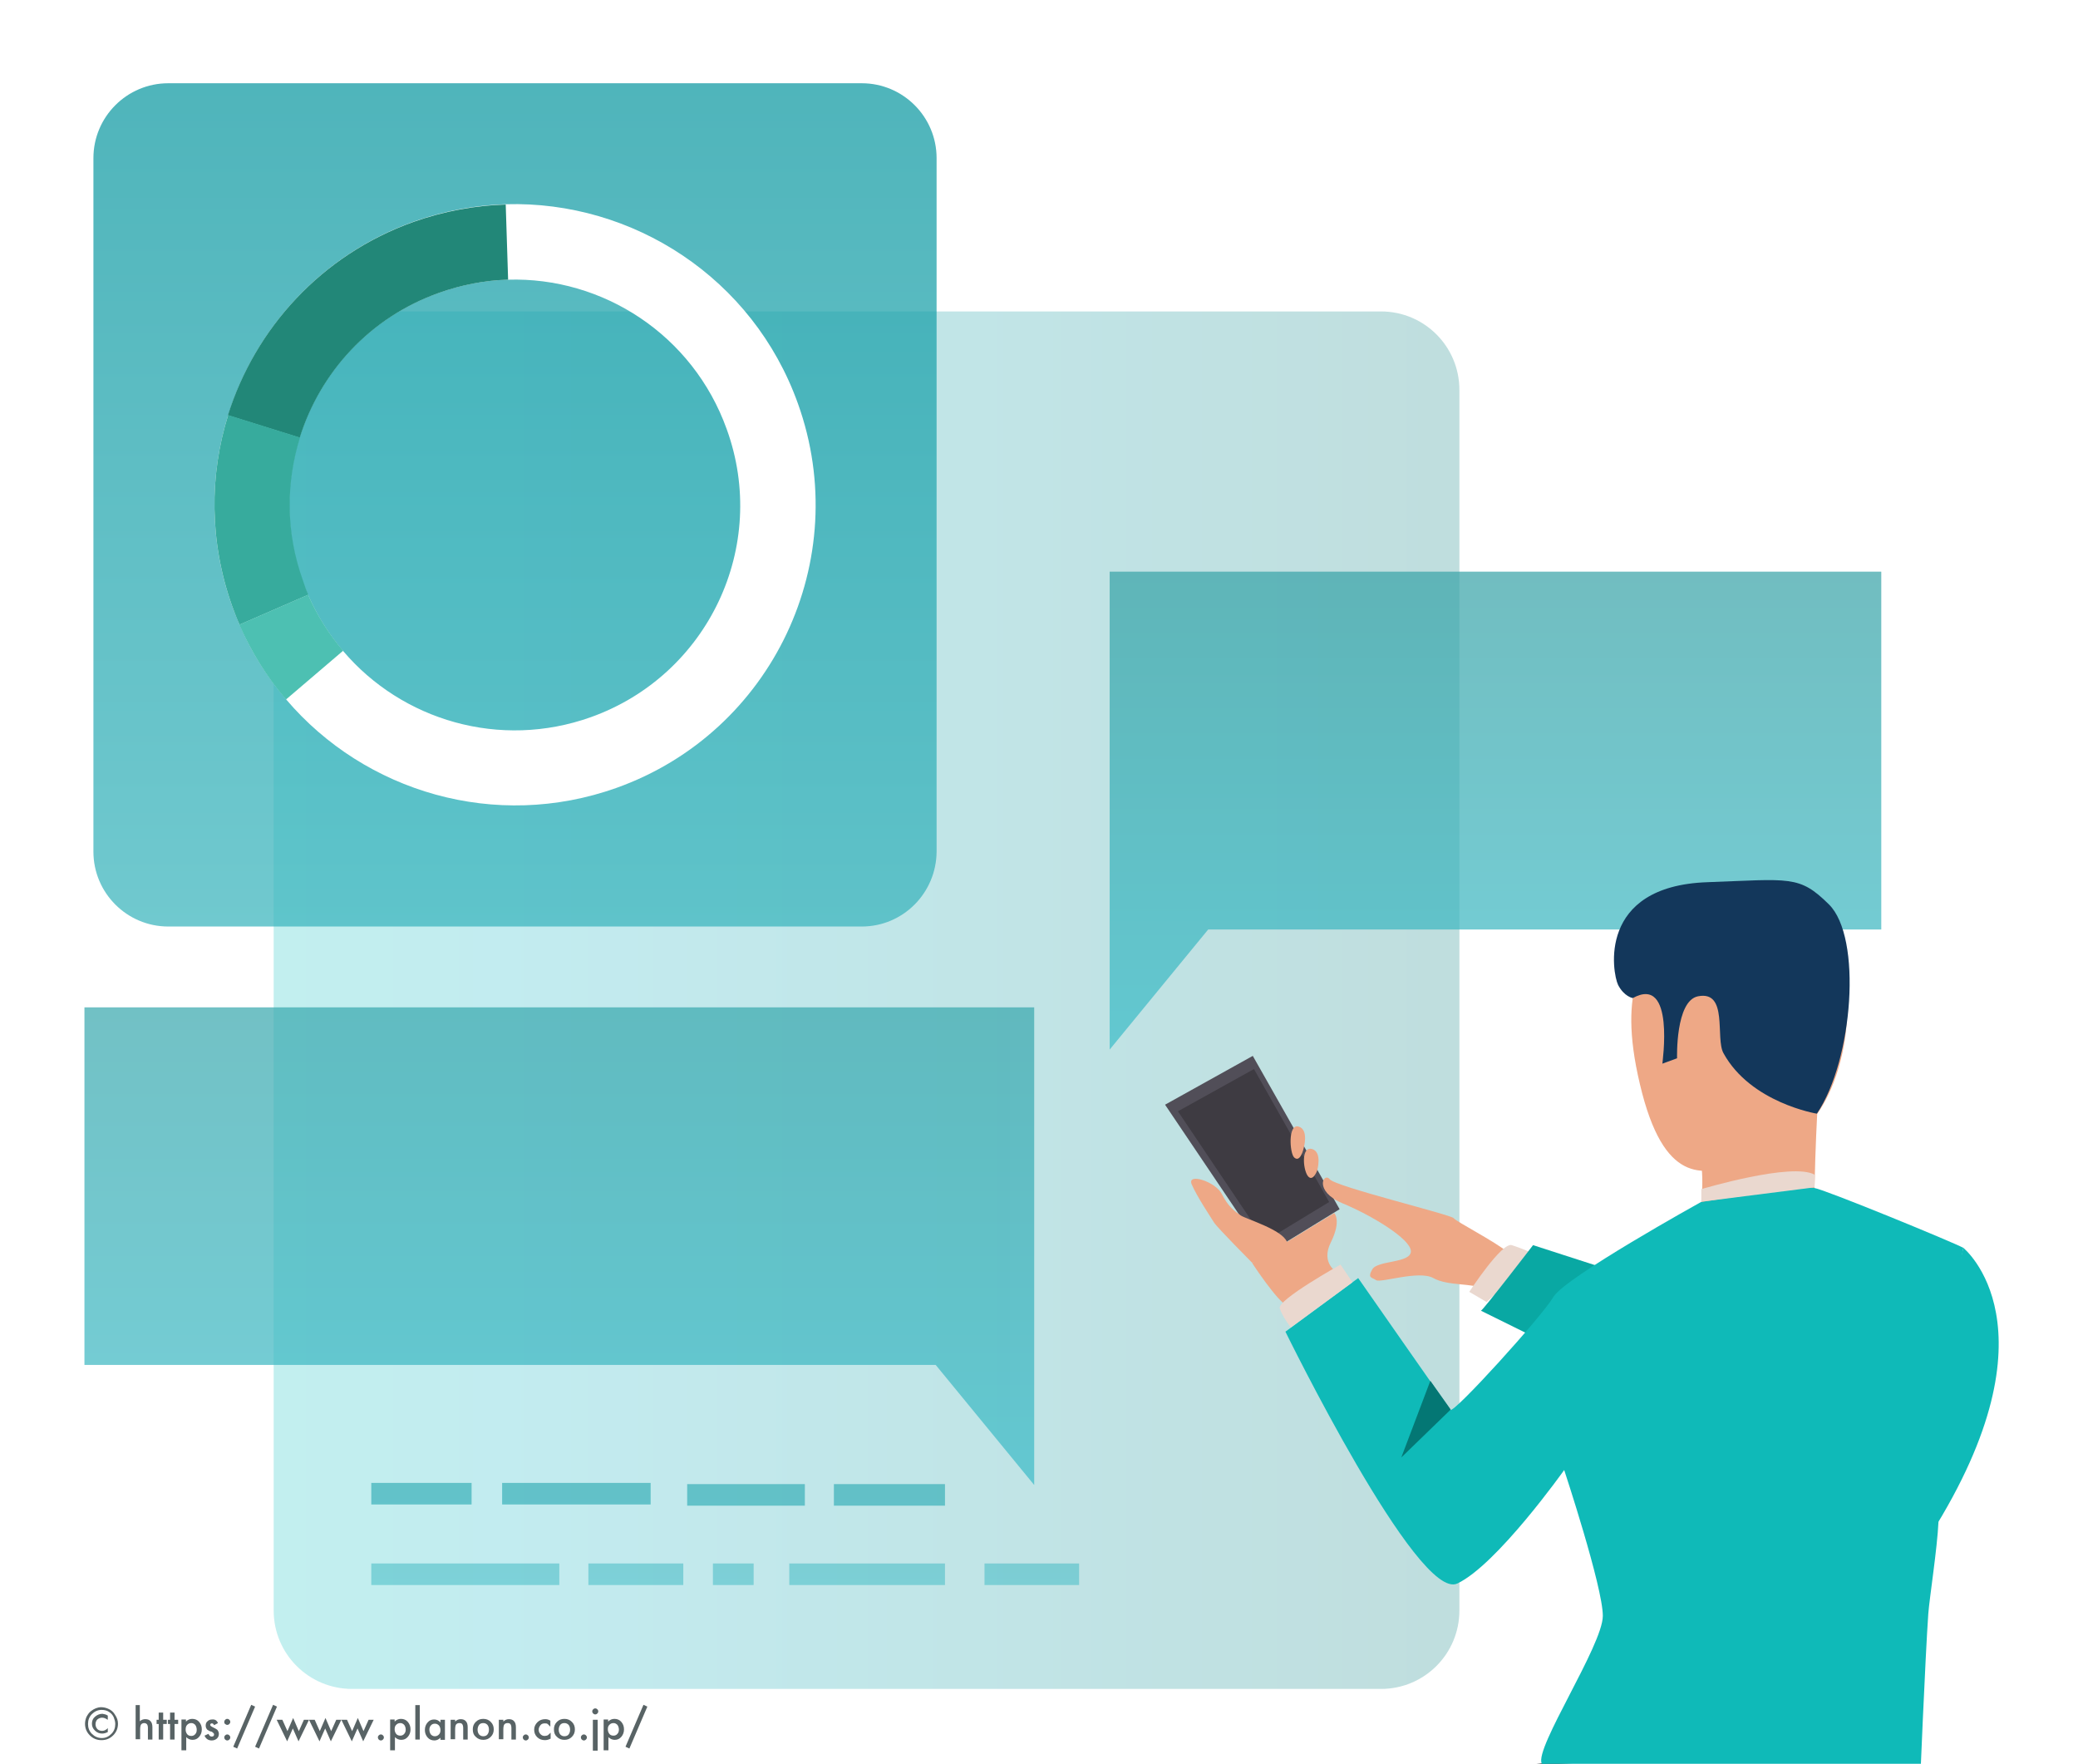 <?xml version="1.0" encoding="utf-8"?>
<!-- Generator: Adobe Illustrator 25.1.0, SVG Export Plug-In . SVG Version: 6.00 Build 0)  -->
<!DOCTYPE svg PUBLIC "-//W3C//DTD SVG 1.1//EN" "http://www.w3.org/Graphics/SVG/1.1/DTD/svg11.dtd">
<svg version="1.1" xmlns:x="http://ns.adobe.com/Extensibility/1.0/" xmlns:i="http://ns.adobe.com/AdobeIllustrator/10.0/" xmlns:graph="http://ns.adobe.com/Graphs/1.0/"
	 xmlns="http://www.w3.org/2000/svg" xmlns:xlink="http://www.w3.org/1999/xlink" x="0px" y="0px" viewBox="0 0 694 589"
	 style="enable-background:new 0 0 694 589;" xml:space="preserve">
<style type="text/css">
	.st0{fill:#586365;}
	.st1{display:none;}
	.st2{display:inline;}
	.st3{fill:#353A3D;}
	.st4{fill:#81807E;}
	.st5{fill:#2D3133;}
	.st6{fill:#DECBC4;}
	.st7{fill:#495055;}
	.st8{fill:#EEA886;}
	.st9{fill:#A77860;}
	.st10{fill:#13375B;}
	.st11{fill:#0FBAB8;}
	.st12{fill:#14A39F;}
	.st13{fill:#F5E2D9;}
	.st14{fill:#323657;}
	.st15{fill:#AD9F99;}
	.st16{fill:#69737A;}
	.st17{fill:#2C9384;}
	.st18{clip-path:url(#SVGID_2_);}
	.st19{opacity:0.32;}
	.st20{fill:url(#SVGID_3_);}
	.st21{opacity:0.72;}
	.st22{filter:url(#Adobe_OpacityMaskFilter);}
	.st23{filter:url(#Adobe_OpacityMaskFilter_1_);}
	.st24{mask:url(#SVGID_4_);fill:url(#SVGID_5_);}
	.st25{fill:url(#SVGID_6_);}
	.st26{filter:url(#Adobe_OpacityMaskFilter_2_);}
	.st27{filter:url(#Adobe_OpacityMaskFilter_3_);}
	.st28{mask:url(#SVGID_7_);fill:url(#SVGID_8_);}
	.st29{opacity:0.72;fill:url(#SVGID_9_);}
	.st30{filter:url(#Adobe_OpacityMaskFilter_4_);}
	.st31{filter:url(#Adobe_OpacityMaskFilter_5_);}
	.st32{mask:url(#SVGID_10_);fill:url(#SVGID_11_);}
	.st33{opacity:0.72;fill:url(#SVGID_12_);}
	.st34{filter:url(#Adobe_OpacityMaskFilter_6_);}
	.st35{filter:url(#Adobe_OpacityMaskFilter_7_);}
	.st36{mask:url(#SVGID_13_);fill:url(#SVGID_14_);}
	.st37{opacity:0.72;fill:url(#SVGID_15_);}
	.st38{filter:url(#Adobe_OpacityMaskFilter_8_);}
	.st39{filter:url(#Adobe_OpacityMaskFilter_9_);}
	.st40{mask:url(#SVGID_16_);fill:url(#SVGID_17_);}
	.st41{fill:url(#SVGID_18_);}
	.st42{filter:url(#Adobe_OpacityMaskFilter_10_);}
	.st43{filter:url(#Adobe_OpacityMaskFilter_11_);}
	.st44{mask:url(#SVGID_19_);fill:url(#SVGID_20_);}
	.st45{opacity:0.72;fill:url(#SVGID_21_);}
	.st46{filter:url(#Adobe_OpacityMaskFilter_12_);}
	.st47{filter:url(#Adobe_OpacityMaskFilter_13_);}
	.st48{mask:url(#SVGID_22_);fill:url(#SVGID_23_);}
	.st49{fill:url(#SVGID_24_);}
	.st50{filter:url(#Adobe_OpacityMaskFilter_14_);}
	.st51{filter:url(#Adobe_OpacityMaskFilter_15_);}
	.st52{mask:url(#SVGID_25_);fill:url(#SVGID_26_);}
	.st53{opacity:0.72;fill:url(#SVGID_27_);}
	.st54{filter:url(#Adobe_OpacityMaskFilter_16_);}
	.st55{filter:url(#Adobe_OpacityMaskFilter_17_);}
	.st56{mask:url(#SVGID_28_);fill:url(#SVGID_29_);}
	.st57{fill:url(#SVGID_30_);}
	.st58{filter:url(#Adobe_OpacityMaskFilter_18_);}
	.st59{filter:url(#Adobe_OpacityMaskFilter_19_);}
	.st60{mask:url(#SVGID_31_);fill:url(#SVGID_32_);}
	.st61{opacity:0.72;fill:url(#SVGID_33_);}
	.st62{filter:url(#Adobe_OpacityMaskFilter_20_);}
	.st63{filter:url(#Adobe_OpacityMaskFilter_21_);}
	.st64{mask:url(#SVGID_34_);fill:url(#SVGID_35_);}
	.st65{opacity:0.72;fill:url(#SVGID_36_);}
	.st66{opacity:0.72;fill:url(#SVGID_37_);}
	.st67{fill:#FFFFFF;}
	.st68{fill:#228778;}
	.st69{fill:#37AB9D;}
	.st70{fill:#4DC0B2;}
	.st71{fill:#DA9B5B;}
	.st72{fill:#FAB46C;}
	.st73{fill:#514E58;}
	.st74{fill:#3E3B42;}
	.st75{fill:#EAD8CF;}
	.st76{fill:#09A8A3;}
	.st77{fill:#2B2B2B;}
	.st78{fill:#BDB69C;}
	.st79{fill:#80756B;}
	.st80{fill:#047774;}
</style>
<g id="color-set">
</g>
<g id="c">
	<g>
		<path class="st0" d="M39.4,575.6c0,1.5-0.5,2.8-1.6,3.9s-2.4,1.6-3.9,1.6s-2.8-0.5-3.9-1.6c-1.1-1.1-1.6-2.4-1.6-3.9
			c0-0.8,0.2-1.6,0.5-2.3c0.4-0.7,0.8-1.4,1.5-1.9c1-0.8,2.2-1.3,3.4-1.3c0.8,0,1.6,0.2,2.3,0.5c1,0.4,1.8,1.1,2.3,2
			C39.1,573.6,39.4,574.6,39.4,575.6z M33.9,571c-1.2,0-2.3,0.5-3.2,1.4c-0.9,0.9-1.3,2-1.3,3.3c0,1.3,0.4,2.4,1.3,3.3
			c0.9,0.9,2,1.4,3.3,1.4c1.3,0,2.3-0.5,3.2-1.4c0.9-0.9,1.3-2,1.3-3.3c0-0.7-0.2-1.4-0.5-2.2c-0.3-0.7-0.8-1.3-1.4-1.7
			C35.8,571.2,34.9,571,33.9,571z M36,572.9v1.4l-0.2-0.1c-0.6-0.4-1.1-0.6-1.7-0.6c-0.6,0-1.1,0.2-1.6,0.6c-0.4,0.4-0.6,1-0.6,1.6
			s0.2,1.1,0.6,1.6c0.4,0.4,1,0.6,1.6,0.6c0.6,0,1.1-0.2,1.7-0.7L36,577v1.4c-0.6,0.3-1.2,0.5-1.9,0.5c-0.9,0-1.7-0.3-2.4-1
			s-1-1.4-1-2.3c0-0.9,0.3-1.7,1-2.3s1.5-1,2.5-1C34.8,572.4,35.4,572.5,36,572.9L36,572.9z"/>
		<path class="st0" d="M45.2,569.4h1.5v5.4c0.5-0.5,1.2-0.7,1.8-0.7c0.8,0,1.4,0.2,1.8,0.7c0.4,0.4,0.6,1.1,0.6,2v4.1h-1.5V577
			c0-0.5-0.1-0.9-0.3-1.2c-0.2-0.2-0.5-0.4-0.9-0.4c-0.5,0-0.9,0.2-1.1,0.5c-0.2,0.3-0.3,0.9-0.3,1.7v3.2h-1.5V569.4z"/>
		<path class="st0" d="M54.5,575.7v5.2h-1.5v-5.2h-0.7v-1.4h0.7v-2.4h1.5v2.4h1.2v1.4H54.5z"/>
		<path class="st0" d="M58.3,575.7v5.2h-1.5v-5.2h-0.7v-1.4h0.7v-2.4h1.5v2.4h1.2v1.4H58.3z"/>
		<path class="st0" d="M62.1,584.5h-1.5v-10.3h1.5v0.7c0.6-0.6,1.3-0.9,2.1-0.9c0.9,0,1.7,0.3,2.3,1c0.6,0.7,0.9,1.5,0.9,2.5
			c0,1-0.3,1.8-0.9,2.5c-0.6,0.7-1.3,1-2.2,1c-0.8,0-1.5-0.3-2.1-0.9V584.5z M65.7,577.6c0-0.6-0.2-1.2-0.5-1.6
			c-0.4-0.4-0.8-0.6-1.3-0.6c-0.6,0-1,0.2-1.4,0.6S62,577,62,577.6c0,0.6,0.2,1.1,0.5,1.5c0.3,0.4,0.8,0.6,1.4,0.6
			c0.5,0,1-0.2,1.3-0.6C65.6,578.7,65.7,578.2,65.7,577.6z"/>
		<path class="st0" d="M72.8,575.4l-1.3,0.7c-0.2-0.4-0.4-0.6-0.7-0.6c-0.1,0-0.3,0-0.4,0.1c-0.1,0.1-0.2,0.2-0.2,0.4
			c0,0.3,0.3,0.5,0.9,0.8c0.8,0.4,1.4,0.7,1.6,1s0.4,0.7,0.4,1.2c0,0.6-0.2,1.2-0.7,1.6c-0.5,0.4-1,0.6-1.7,0.6
			c-1.1,0-1.9-0.5-2.4-1.6l1.3-0.6c0.2,0.3,0.3,0.5,0.4,0.6c0.2,0.2,0.4,0.3,0.7,0.3c0.5,0,0.8-0.2,0.8-0.7c0-0.3-0.2-0.5-0.6-0.8
			c-0.2-0.1-0.3-0.2-0.5-0.2s-0.3-0.1-0.5-0.2c-0.4-0.2-0.8-0.4-0.9-0.7c-0.2-0.3-0.3-0.6-0.3-1.1c0-0.6,0.2-1.1,0.6-1.4
			c0.4-0.4,0.9-0.6,1.5-0.6C71.8,574.1,72.4,574.5,72.8,575.4z"/>
		<path class="st0" d="M74.9,575c0-0.3,0.1-0.5,0.3-0.7s0.4-0.3,0.7-0.3s0.5,0.1,0.7,0.3s0.3,0.4,0.3,0.7c0,0.3-0.1,0.5-0.3,0.7
			c-0.2,0.2-0.4,0.3-0.7,0.3s-0.5-0.1-0.7-0.3C74.9,575.5,74.9,575.3,74.9,575z M74.9,580.2c0-0.3,0.1-0.5,0.3-0.7s0.4-0.3,0.7-0.3
			s0.5,0.1,0.7,0.3s0.3,0.4,0.3,0.7c0,0.3-0.1,0.5-0.3,0.7c-0.2,0.2-0.4,0.3-0.7,0.3c-0.3,0-0.5-0.1-0.7-0.3S74.9,580.4,74.9,580.2z
			"/>
		<path class="st0" d="M83.9,569.3l1.3,0.6l-6,14l-1.3-0.6L83.9,569.3z"/>
		<path class="st0" d="M91.2,569.3l1.3,0.6l-6,14l-1.3-0.6L91.2,569.3z"/>
		<path class="st0" d="M94.3,574.3l1.7,3.8l1.9-4.4l1.9,4.4l1.7-3.8h1.7l-3.5,7.2l-1.9-4.3l-1.9,4.3l-3.5-7.2H94.3z"/>
		<path class="st0" d="M105.1,574.3l1.7,3.8l1.9-4.4l1.9,4.4l1.7-3.8h1.7l-3.5,7.2l-1.9-4.3l-1.9,4.3l-3.5-7.2H105.1z"/>
		<path class="st0" d="M115.9,574.3l1.7,3.8l1.9-4.4l1.9,4.4l1.7-3.8h1.7l-3.5,7.2l-1.9-4.3l-1.9,4.3l-3.5-7.2H115.9z"/>
		<path class="st0" d="M126.2,580.2c0-0.3,0.1-0.5,0.3-0.7s0.4-0.3,0.7-0.3s0.5,0.1,0.7,0.3s0.3,0.4,0.3,0.7c0,0.3-0.1,0.5-0.3,0.7
			c-0.2,0.2-0.4,0.3-0.7,0.3c-0.3,0-0.5-0.1-0.7-0.3S126.2,580.4,126.2,580.2z"/>
		<path class="st0" d="M131.8,584.5h-1.5v-10.3h1.5v0.7c0.6-0.6,1.3-0.9,2.1-0.9c0.9,0,1.7,0.3,2.3,1c0.6,0.7,0.9,1.5,0.9,2.5
			c0,1-0.3,1.8-0.9,2.5c-0.6,0.7-1.3,1-2.2,1c-0.8,0-1.5-0.3-2.1-0.9V584.5z M135.5,577.6c0-0.6-0.2-1.2-0.5-1.6
			c-0.4-0.4-0.8-0.6-1.3-0.6c-0.6,0-1,0.2-1.4,0.6s-0.5,0.9-0.5,1.5c0,0.6,0.2,1.1,0.5,1.5c0.3,0.4,0.8,0.6,1.4,0.6
			c0.5,0,1-0.2,1.3-0.6C135.3,578.7,135.5,578.2,135.5,577.6z"/>
		<path class="st0" d="M140.2,569.4v11.5h-1.5v-11.5H140.2z"/>
		<path class="st0" d="M147.1,574.3h1.5v6.7h-1.5v-0.7c-0.6,0.6-1.3,0.9-2,0.9c-0.9,0-1.7-0.3-2.3-1c-0.6-0.7-0.9-1.5-0.9-2.5
			c0-1,0.3-1.8,0.9-2.5s1.3-1,2.2-1c0.8,0,1.5,0.3,2.1,1V574.3z M143.4,577.6c0,0.6,0.2,1.2,0.5,1.6c0.4,0.4,0.8,0.6,1.3,0.6
			c0.6,0,1-0.2,1.4-0.6c0.4-0.4,0.5-0.9,0.5-1.5s-0.2-1.1-0.5-1.5c-0.4-0.4-0.8-0.6-1.4-0.6c-0.5,0-1,0.2-1.3,0.6
			C143.6,576.5,143.4,577,143.4,577.6z"/>
		<path class="st0" d="M150.5,574.3h1.5v0.6c0.5-0.5,1.1-0.8,1.8-0.8c0.8,0,1.4,0.2,1.8,0.7c0.4,0.4,0.6,1.1,0.6,2v4.1h-1.5v-3.7
			c0-0.7-0.1-1.1-0.3-1.4c-0.2-0.3-0.5-0.4-1-0.4c-0.5,0-0.9,0.2-1.1,0.5c-0.2,0.3-0.3,0.9-0.3,1.7v3.2h-1.5V574.3z"/>
		<path class="st0" d="M157.9,577.5c0-1,0.3-1.8,1-2.5s1.5-1,2.5-1c1,0,1.8,0.3,2.5,1c0.7,0.7,1,1.5,1,2.5c0,1-0.3,1.8-1,2.5
			c-0.7,0.7-1.5,1-2.5,1c-1,0-1.8-0.3-2.5-1C158.2,579.4,157.9,578.6,157.9,577.5z M159.5,577.6c0,0.7,0.2,1.2,0.5,1.6
			c0.4,0.4,0.8,0.6,1.4,0.6c0.6,0,1.1-0.2,1.4-0.6s0.5-0.9,0.5-1.6s-0.2-1.2-0.5-1.6c-0.4-0.4-0.8-0.6-1.4-0.6
			c-0.6,0-1.1,0.2-1.4,0.6S159.5,577,159.5,577.6z"/>
		<path class="st0" d="M166.6,574.3h1.5v0.6c0.5-0.5,1.1-0.8,1.8-0.8c0.8,0,1.4,0.2,1.8,0.7c0.4,0.4,0.6,1.1,0.6,2v4.1h-1.5v-3.7
			c0-0.7-0.1-1.1-0.3-1.4c-0.2-0.3-0.5-0.4-1-0.4c-0.5,0-0.9,0.2-1.1,0.5c-0.2,0.3-0.3,0.9-0.3,1.7v3.2h-1.5V574.3z"/>
		<path class="st0" d="M174.6,580.2c0-0.3,0.1-0.5,0.3-0.7s0.4-0.3,0.7-0.3s0.5,0.1,0.7,0.3s0.3,0.4,0.3,0.7c0,0.3-0.1,0.5-0.3,0.7
			c-0.2,0.2-0.4,0.3-0.7,0.3c-0.3,0-0.5-0.1-0.7-0.3S174.6,580.4,174.6,580.2z"/>
		<path class="st0" d="M183.8,574.6v2c-0.4-0.4-0.7-0.7-0.9-0.9c-0.3-0.2-0.6-0.2-1-0.2c-0.6,0-1.1,0.2-1.4,0.6s-0.6,0.9-0.6,1.5
			c0,0.6,0.2,1.1,0.6,1.5c0.4,0.4,0.8,0.6,1.4,0.6c0.4,0,0.7-0.1,1-0.2c0.3-0.2,0.6-0.5,1-0.9v2c-0.6,0.3-1.2,0.5-1.9,0.5
			c-1,0-1.9-0.3-2.6-1c-0.7-0.7-1-1.5-1-2.5s0.4-1.8,1.1-2.5s1.6-1,2.6-1C182.6,574.1,183.2,574.2,183.8,574.6z"/>
		<path class="st0" d="M185,577.5c0-1,0.3-1.8,1-2.5s1.5-1,2.5-1c1,0,1.8,0.3,2.5,1c0.7,0.7,1,1.5,1,2.5c0,1-0.3,1.8-1,2.5
			c-0.7,0.7-1.5,1-2.5,1c-1,0-1.8-0.3-2.5-1C185.3,579.4,185,578.6,185,577.5z M186.6,577.6c0,0.7,0.2,1.2,0.5,1.6
			c0.4,0.4,0.8,0.6,1.4,0.6c0.6,0,1.1-0.2,1.4-0.6s0.5-0.9,0.5-1.6s-0.2-1.2-0.5-1.6c-0.4-0.4-0.8-0.6-1.4-0.6
			c-0.6,0-1.1,0.2-1.4,0.6S186.6,577,186.6,577.6z"/>
		<path class="st0" d="M194,580.2c0-0.3,0.1-0.5,0.3-0.7s0.4-0.3,0.7-0.3s0.5,0.1,0.7,0.3s0.3,0.4,0.3,0.7c0,0.3-0.1,0.5-0.3,0.7
			c-0.2,0.2-0.4,0.3-0.7,0.3c-0.3,0-0.5-0.1-0.7-0.3S194,580.4,194,580.2z"/>
		<path class="st0" d="M197.8,571.5c0-0.3,0.1-0.5,0.3-0.7s0.4-0.3,0.7-0.3c0.3,0,0.5,0.1,0.7,0.3c0.2,0.2,0.3,0.4,0.3,0.7
			s-0.1,0.5-0.3,0.7c-0.2,0.2-0.4,0.3-0.7,0.3s-0.5-0.1-0.7-0.3S197.8,571.8,197.8,571.5z M199.6,574.3v10.3H198v-10.3H199.6z"/>
		<path class="st0" d="M203.1,584.5h-1.5v-10.3h1.5v0.7c0.6-0.6,1.3-0.9,2.1-0.9c0.9,0,1.7,0.3,2.3,1c0.6,0.7,0.9,1.5,0.9,2.5
			c0,1-0.3,1.8-0.9,2.5c-0.6,0.7-1.3,1-2.2,1c-0.8,0-1.5-0.3-2.1-0.9V584.5z M206.7,577.6c0-0.6-0.2-1.2-0.5-1.6
			c-0.4-0.4-0.8-0.6-1.3-0.6c-0.6,0-1,0.2-1.4,0.6s-0.5,0.9-0.5,1.5c0,0.6,0.2,1.1,0.5,1.5c0.3,0.4,0.8,0.6,1.4,0.6
			c0.5,0,1-0.2,1.3-0.6C206.5,578.7,206.7,578.2,206.7,577.6z"/>
		<path class="st0" d="M214.9,569.3l1.3,0.6l-6,14l-1.3-0.6L214.9,569.3z"/>
	</g>
</g>
<g id="レイヤー_12">
</g>
<g id="レイヤー_10">
</g>
<g id="レイヤー_9">
</g>
<g id="レイヤー_1">
</g>
<g id="レイヤー_7">
</g>
<g id="レイヤー_3">
</g>
<g id="レイヤー_6">
	<g>
		<g class="st1">
			<g class="st2">
				<path class="st3" d="M-253,452.5c0,0-3.1,4.7-7.5,5.7c-4.4,1-8.7,2.6-8.8,5.4c0,2.8,12.7,4.4,17.7,1.6c7.5-4.2,8.3-2.9,9.1-5
					c0.8-2.1-1-7.7-0.9-8.3C-243.3,451.1-253,452.5-253,452.5z"/>
			</g>
			<g class="st2">
				<path class="st4" d="M-252.5,450.2c0,0-0.6,2.3-0.5,2.3s9.9,1.2,9.6-0.6c-0.2-1.5-0.6-3.1-0.6-3.1L-252.5,450.2z"/>
			</g>
			<g class="st2">
				<path class="st3" d="M-219.9,452.2c0,0-2.2,4.5-6.1,6c-4.1,1.6-7.4,3.5-7.3,6.2c0.1,2.7,10,5.4,17.2,0.3c4.6-3.3,6-3.3,6.7-5.4
					c0.7-2.1-1.3-7.4-1.2-8.1C-210.6,450.5-219.9,452.2-219.9,452.2z"/>
			</g>
			<g class="st2">
				<path class="st4" d="M-220.1,449.9c0,0,0,2.3,0.1,2.3c0.1,0,9.6,0.8,9.3-1c-0.2-1.4-0.9-3.1-0.9-3.1L-220.1,449.9z"/>
			</g>
			<g class="st2">
				<path class="st5" d="M-254.9,312.9c0,0-8.8,38.9-10.8,50.7c-1.7,10.1-3.1,20.6-2.3,27.9c1,9,13.8,55.7,13.2,58.4
					c-0.5,2.6,13.4,0.4,13.4,0.4s-9.7-52.1-7.8-61.8c1.4-7.2,14-54.9,15.9-52.4c1.9,2.4,4.3,45,5.7,52.1c1.4,7.1,5.8,62.9,5.8,62.9
					s9.8,1.4,12.4-0.8c0,0,1.2-47.7,0.3-60.9c-0.3-5.1,5.9-60.6-2.1-82.9C-215.3,294.6-254.9,312.9-254.9,312.9z"/>
			</g>
			<g class="st2">
				<path class="st6" d="M-293.2,277.5c6.3-0.9,26.1,7.9,27.9,7.2c1.2-0.5,4.1-9.9,6.2-17.1c1.2-4.2,2.2-7.7,2.3-7.9l0,0
					c0,0.2-0.3,3.4,0.1,7.7c0,0.3,0.1,0.6,0.1,0.8c0,0.1,0,0.1,0,0.2c0.2,1.5,0.5,3.1,0.9,4.8c0.6,2.4,0.9,5.6,1,9v0
					c0,0,0,0.1,0,0.1c0,0.1,0,0.2,0,0.2c0,0,0,0.1,0,0.1c0.2,6.1-0.2,12.7-0.4,16.2c-0.3,5.4,1.5,7.9,1.6,8c0,0,0,0,0,0l1.9-0.3
					l1.4-0.2l0,0l1.8-0.3l7.2-1l2.6-0.4l0.6-0.1l4.5-0.6l12.8-1.8l1.4-0.2l0.6-0.1l4.8-0.7l2.2-0.3l0,0c0,0,1.9-13.2,2-20.3
					c0.1-6.5,3.6-19.8,4.2-21.9c0,0,0,0,0,0c0,0,0,0,0-0.1c0,0,0-0.1,0-0.1c0,0,0,0,0,0c0,0,0,0,0,0c0,0,0,0,0,0c0,0,0,0,0,0
					s10.5,11,12.5,15.8c0.6,1.5,2.5,5.4,4.9,10.2c1.6-3.1,2.7-5.3,2.7-5.9c0-0.1,0-0.1,0-0.2c-0.2-4.7-5.1-24-9-36.5
					c-3-6.1-5.7-11.1-6.5-11.7c-1.3-0.9-6.6-3.2-11.3-5.1c-0.2-0.1-0.3-0.1-0.5-0.2c-0.4-0.2-0.9-0.3-1.3-0.5
					c-0.2-0.1-0.4-0.2-0.6-0.2c-0.1,0-0.2-0.1-0.3-0.1c-0.1,0-0.2-0.1-0.3-0.1h0c-2.3-0.9-4.1-1.5-4.5-1.5c-0.1,0-0.2,0-0.3,0
					c-0.2,0-0.4,0-0.6,0c-2.9,0.2-11.5,1-14.3,1.2c-0.5,0-0.8,0.1-0.9,0.1c0,0,0,0,0,0s-1.3,0.6-3.3,1.5l0,0l-0.2,0.1
					c-1.2,0.6-2.6,1.3-4.1,2.1c-2.9,1.6-6.1,3.4-8.7,4.7c-2.6,1.2-6.2,3-6.5,3.2l-13.2,37.9l-22.8-4.2L-293.2,277.5z"/>
			</g>
			<g class="st2">
				<path class="st7" d="M-253.6,306.9c0,0-1,1.2-1.2,6c0,0,39.6-4.6,43.8-6.4c0,0,0.2-5.4-0.7-5.5
					C-212.7,300.9-253.6,306.9-253.6,306.9z"/>
			</g>
			<g class="st2">
				<path class="st8" d="M-219.8,221.1c-0.1,6.2-12.2,9.6-12.2,9.6s-5-6.3-3.8-6.9c0.5-0.2,0.7-1.2,0.7-2.2c0.1-1,0-2.1-0.1-2.8
					c0-0.4-0.1-0.7-0.1-0.7s1.7-1.8,3.9-4c3.8-3.8,9.1-8.6,9.1-6.7c0,0.1,0,0.2,0,0.4C-223.2,212.1-219.8,221.1-219.8,221.1z"/>
			</g>
			<g class="st2">
				<path class="st3" d="M-220.8,301.9c0,0,0.9,5.5,0.9,6.9l1.8-0.4c0,0-0.5-5.8-0.8-6.7L-220.8,301.9z"/>
			</g>
			<g class="st2">
				<path class="st3" d="M-250.3,306.2c0,0-0.7,5-0.7,6.8l1.9-0.3c0,0,0.4-6.2,0.6-6.8L-250.3,306.2z"/>
			</g>
			<g class="st2">
				<path class="st9" d="M-224.5,212C-224.5,212-224.5,212-224.5,212c0,0-0.5,0.8-1.4,1.9c-1.8,2.3-5.3,6.1-9.2,7.7
					c0.1-1,0-2.1-0.1-2.8c-0.4,0-0.8-0.1-1.2-0.1c1.1-1.9,2.6-3.8,2.6-3.8l2.4-0.7L-224.5,212z"/>
			</g>
			<g class="st2">
				<path class="st8" d="M-222.1,207.5c-1,2.3-2,3.9-2.3,4.6c0,0,0,0,0,0c-0.2,0.4-0.7,1.1-1.4,1.9c-2,2.1-5.7,5-9.3,4.9
					c-0.4,0-0.8-0.1-1.2-0.1c-1.5-0.3-3.2-1-4.1-2.9c-7.5-14.7-2.1-26.7-2.1-26.7s20.5-5.8,23.8,0.4
					C-216.6,193.8-219.7,202.2-222.1,207.5z"/>
			</g>
			<g class="st2">
				<path class="st10" d="M-242.6,189.1c0,0-1.9-0.1-2.4-3.7c-0.5-3.6,0.5-4.6,0.5-4.6s8.5-3.5,11.5-4c3-0.5,10.5-0.9,12.3,1.1
					c0,0,4.3-1,5.4,6.1c1.8,11.2-6.3,22.1-6.3,22.1s0.1-7.3-1.5-8.3c-1.6-1-3,1.3-3,1.3l-3.3,0.6c0,0,5-10.9-1-11.3
					C-236.4,188-239.1,189.7-242.6,189.1z"/>
			</g>
			<g class="st2">
				<path class="st8" d="M-226,196.2c0.3-3.2,6.2-4.5,5.8-1.1c-0.4,3.4-3.3,6.6-4.6,6.5C-226.2,201.5-226.2,198.7-226,196.2z"/>
			</g>
			<g class="st2">
				<g>
					<path class="st11" d="M-185.4,278.6c0-0.1,0-0.1,0-0.2c-0.1-4.7-2.4-23.7-6.4-36.2c-1.9-6.1-2.3-10.4-3.1-10.9
						c-1.3-0.9-12.6-4.3-17.4-6.2c-0.2-0.1-0.3-0.1-0.5-0.2c-0.4-0.2-0.9-0.3-1.3-0.5c-0.2-0.1-0.4-0.2-0.6-0.2
						c-0.1,0-0.2-0.1-0.3-0.1c-0.1,0-0.2-0.1-0.3-0.1c0,0,0,0,0,0c-0.4,0.5-2.7,3-5.3,6.8c-5,7.1-11.4,18.5-10.5,29.1
						c0.3,3.4,0.7,8.3,1.4,13.7c0.1,0.5,0.1,0.9,0.2,1.4c0.2,1.3,0.3,2.5,0.5,3.8c0.1,0.8,0.2,1.6,0.4,2.4
						c1.3,8.2,5.4,13.8,9.1,20.5c0,0.1,0.1,0.1,0.1,0.2c0,0,0,0.1,0.1,0.1c0.1,0.1,0.2,0.3,0.2,0.4c0.1,0.2,0.3,0.5,0.4,0.7
						c0.1,0.1,0.1,0.3,0.2,0.4c0.7,1.3,1.4,2.7,2.1,4.1c0.4,0.9,0.9,1.8,1.3,2.7c0,0.1,0.1,0.2,0.1,0.3c0,0,0.7,1.6,1.5,3.6
						c0.3,0.7,0.7,1.5,1,2.3c0.2,0.6,0.5,1.1,0.7,1.6c0.2,0.5,0.4,0.9,0.6,1.4c0.4,1,0.8,1.8,1,2.4c0.2,0.4,0.3,0.7,0.4,0.8
						c1.3,3.2,2.2,5.6,2.6,6.7c0.2,0.5,0.3,0.7,0.3,0.7l12.7-7c2.4-1.2,1.1-7.7,0.2-10.2c-0.8-2.1-1.8-4.4-3-6.7
						c-0.5-1-1-1.9-1.5-2.9c4-6.9,8-14.1,10.5-18.9C-186.4,281.4-185.4,279.2-185.4,278.6z M-205.6,258.8
						C-205.6,258.8-205.6,258.8-205.6,258.8c0-0.1,0-0.1,0-0.1c0,0,0-0.1,0-0.1c0,0,0,0,0,0c0,0,0,0,0,0c0,0,0,0,0,0
						c0,0,6.2,9.6,5.7,18c-0.1,1.3-1.4,4.6-3.3,8.8c0,0,0,0,0,0c-0.7,1.5-1.5,3.2-2.3,4.9c0-0.1-0.1-0.1-0.1-0.2
						c-1.2-2.9-1.9-5.6-1.9-7.9C-207.4,282.1-206.8,263.8-205.6,258.8z"/>
				</g>
			</g>
			<g class="st2">
				<g>
					<path class="st11" d="M-301.7,264.7l28.7,6.3l13.7-35.8c0.3-0.2,4.2-2.4,6.8-3.6c2.7-1.3,6.1-2.9,9.2-4.3
						c1.4-0.7,2.8-1.3,4-1.8l0.1,0.1c0,0-1.7,5.6-3.9,19.7c0,0,0,0,0,0c-0.1,0.5-0.1,1-0.2,1.4c0,0.1,0,0.1,0,0.2
						c0,0.3-0.1,0.7-0.1,1c0,0,0,0.1,0,0.1c0,0.2-0.1,0.5-0.1,0.7c-0.1,0.6-0.2,1.1-0.2,1.7c-1,6.9-2.3,18.5-3.7,30.3v0
						c-1,9.3-3.4,18.8-4.2,25.9c0,0,0,0,0,0c-0.1,1.4-0.5,3.2-1,5.3c-0.1,0.2-0.1,0.5-0.2,0.7c-2.1,9-6.2,21.7-6.2,21.7l-1.2-1.1
						l-3.6-3.3c-0.8-0.8-1.1-1.9-0.8-3c2-6.4,8.7-28.9,9.9-44.7c0,0,0,0,0,0c0.4-5-1.1-9.7-1.9-14.1c0,0,0,0.1,0,0.1
						c-0.7,2-1.5,4.1-2.3,6.2v0c-2.1,5.6-4.3,10.7-5.2,11.1c-2,0.7-39.8-9.6-40.1-11.1L-301.7,264.7z"/>
				</g>
			</g>
			<g class="st2">
				<path class="st12" d="M-218.6,239.5l-5.9,3.3l2.5,2.6l-6.7,36c-1.4-8.4-2-16.4-2.4-21.4c-1.5-16.3,14.8-34.8,15.8-35.9
					c0.8,0.3,1.6,0.6,2.5,1L-218.6,239.5z"/>
			</g>
			<g class="st2">
				<path class="st12" d="M-239.1,225.4c0,0-2.2,7.1-4.7,25c-1,6.9-2.4,18.5-3.7,30.3l-1.4-33.7l2.8-3l-2.5-3.1l5.3-13.6
					c1.4-0.7,2.8-1.3,4-1.8L-239.1,225.4z"/>
			</g>
			<g class="st2">
				<path class="st13" d="M-215,224.1l-4.9-2.9c0,0-0.1,2.7-12.2,9.6l3.4,9.6L-215,224.1z"/>
			</g>
			<g class="st2">
				<path class="st13" d="M-235.2,222.5c0,0,0.2,2.9,3.2,8.3l-6.7,8.7l-0.5-14.1L-235.2,222.5z"/>
			</g>
			<g class="st2">
				<path class="st14" d="M-232,230.8c0,0,1.3,5.2,0.8,6.6c0,0-2.8,1-4.9-0.3C-236,237.1-234.6,233.5-232,230.8z"/>
			</g>
			<g class="st2">
				<g>
					<path class="st15" d="M-238.6,305.3c-0.7-3.6,0-14.6,0-15l0.6,0c0,0.1-0.7,11.3,0,14.9L-238.6,305.3z"/>
				</g>
			</g>
			<g class="st2">
				<path class="st16" d="M-233.6,303.6c0,0-5.8,0.7-7.8,1.2l0.3,6.5l7.6-0.8L-233.6,303.6z"/>
			</g>
			<g class="st2">
				<path class="st14" d="M-234.9,236.7c0,0-6.5,16.4-5.4,34.8c1.1,19.1,2.9,26,2.9,26l4,5l1.8-6.2c0,0-5.4-24.3-1.9-47.9
					c0.6-4.3,1.6-12.4,1.6-12.4L-234.9,236.7z"/>
			</g>
			<g class="st2">
				<path class="st8" d="M-215.3,314.2c0,0-1.4,2.8-2.8,3.3c-1.4,0.5-3.4,2.7-3.4,2.7l9.8,5.2c0,0,2.6-5.1,2.7-8.4
					C-208.9,313.8-215.3,314.2-215.3,314.2z"/>
			</g>
			<g class="st2">
				<path class="st6" d="M-216.3,314.5l-0.7,1.3c0,0,6.2,4.6,7.9,4.9l0.6-1.7L-216.3,314.5z"/>
			</g>
			<g class="st2">
				<path class="st12" d="M-216.9,314.5c0,0,4.7,3.9,8.6,5.7l13.3-23.8l-6.9-13.3C-201.9,283.1-216.6,312.2-216.9,314.5z"/>
			</g>
			<g class="st2">
				<g>
					<path class="st17" d="M-256.5,259.8c-0.2,4.4-0.2,8.3-0.2,8.3s0,0,0,0c0,0,0,0.1,0,0.3c0-0.1,0-0.1,0-0.2
						c-0.7,2-1.5,4.1-2.3,6.2c-0.2-2.4-0.2-4.7-0.2-6.7c0.3-12.4,4.2-18.9,4.2-18.9C-255.9,251-256.3,255.6-256.5,259.8z"/>
				</g>
			</g>
			<g class="st2">
				<g>
					<path class="st17" d="M-197.1,306.3l-10.6,12.8l9.1-15.7C-198.1,304.4-197.6,305.4-197.1,306.3z"/>
				</g>
			</g>
			<g class="st2">
				<path class="st14" d="M-274.2,290.3h-24.5c-1.7,0-3.1-1.1-3.5-2.8l-10.6-43.9c-0.6-2.3,1.2-4.5,3.5-4.5h24.5
					c1.7,0,3.1,1.1,3.5,2.8l10.6,43.9C-270.1,288.1-271.8,290.3-274.2,290.3z"/>
			</g>
			<g class="st2">
				<g>
					<path class="st8" d="M-304.1,278.1c1.2-1.1,3.5-1.8,5.5-3.1c2-1.3,0.3-2.7,0.3-2.7c2-0.7,1.8-1.6,1.6-2.3
						c-0.4-0.9-2.6-0.6-2.6-0.6s2-0.4,2.8-0.8c0.8-0.4,0.5-1.8-0.7-2.2c-1.3-0.5-6.4,0.8-6.4,0.8s0.8-0.4,3.4-1.7
						c2.5-1.3,3.1-2.4,1.6-3c-1-0.4-3.1,0.4-7,3.1c-2.9,2-2.7,2.2-2.7,2.2S-305.6,279.4-304.1,278.1z"/>
				</g>
			</g>
		</g>
	</g>
</g>
<g id="レイヤー_5">
</g>
<g id="レイヤー_8">
</g>
<g id="レイヤー_11">
</g>
<g id="レイヤー_13">
	<g>
		<defs>
			<rect id="SVGID_1_" width="694" height="589"/>
		</defs>
		<clipPath id="SVGID_2_">
			<use xlink:href="#SVGID_1_"  style="overflow:visible;"/>
		</clipPath>
		<g class="st18">
			<g class="st19">
				<linearGradient id="SVGID_3_" gradientUnits="userSpaceOnUse" x1="91.375" y1="334" x2="487.439" y2="334">
					<stop  offset="0" style="stop-color:#40CDCC"/>
					<stop  offset="0.202" style="stop-color:#40C2CF"/>
					<stop  offset="1" style="stop-color:#379696"/>
				</linearGradient>
				<path class="st20" d="M461.2,564H117.6c-14.5,0-26.2-11.7-26.2-26.2V130.2c0-14.5,11.7-26.2,26.2-26.2h343.6
					c14.5,0,26.2,11.7,26.2,26.2v407.6C487.4,552.3,475.7,564,461.2,564z"/>
			</g>
			<g class="st21">
				<g>
					<defs>
						<filter id="Adobe_OpacityMaskFilter" filterUnits="userSpaceOnUse" x="124" y="495.2" width="33.5" height="7.2">
							<feFlood  style="flood-color:white;flood-opacity:1" result="back"/>
							<feBlend  in="SourceGraphic" in2="back" mode="normal"/>
						</filter>
					</defs>
					<mask maskUnits="userSpaceOnUse" x="124" y="495.2" width="33.5" height="7.2" id="SVGID_4_">
						<g class="st22">
							<defs>
								<filter id="Adobe_OpacityMaskFilter_1_" filterUnits="userSpaceOnUse" x="124" y="495.2" width="33.5" height="7.2">
									<feFlood  style="flood-color:white;flood-opacity:1" result="back"/>
									<feBlend  in="SourceGraphic" in2="back" mode="normal"/>
								</filter>
							</defs>
							<mask maskUnits="userSpaceOnUse" x="124" y="495.2" width="33.5" height="7.2" id="SVGID_4_">
								<g class="st23">
								</g>
							</mask>
							<linearGradient id="SVGID_5_" gradientUnits="userSpaceOnUse" x1="140.784" y1="600.459" x2="140.784" y2="395.84">
								<stop  offset="0" style="stop-color:#000000"/>
								<stop  offset="0.202" style="stop-color:#FFFFFF"/>
								<stop  offset="1" style="stop-color:#FFFFFF"/>
							</linearGradient>
							<rect x="124" y="495.2" class="st24" width="33.5" height="7.2"/>
						</g>
					</mask>
					<linearGradient id="SVGID_6_" gradientUnits="userSpaceOnUse" x1="140.784" y1="600.459" x2="140.784" y2="395.84">
						<stop  offset="0" style="stop-color:#40CDCC"/>
						<stop  offset="0.202" style="stop-color:#40C2CF"/>
						<stop  offset="1" style="stop-color:#379696"/>
					</linearGradient>
					<rect x="124" y="495.2" class="st25" width="33.5" height="7.2"/>
				</g>
				<g>
					<defs>
						<filter id="Adobe_OpacityMaskFilter_2_" filterUnits="userSpaceOnUse" x="263.6" y="522.1" width="52" height="7.2">
							<feFlood  style="flood-color:white;flood-opacity:1" result="back"/>
							<feBlend  in="SourceGraphic" in2="back" mode="normal"/>
						</filter>
					</defs>
					<mask maskUnits="userSpaceOnUse" x="263.6" y="522.1" width="52" height="7.2" id="SVGID_7_">
						<g class="st26">
							<defs>
								<filter id="Adobe_OpacityMaskFilter_3_" filterUnits="userSpaceOnUse" x="263.6" y="522.1" width="52" height="7.2">
									<feFlood  style="flood-color:white;flood-opacity:1" result="back"/>
									<feBlend  in="SourceGraphic" in2="back" mode="normal"/>
								</filter>
							</defs>
							<mask maskUnits="userSpaceOnUse" x="263.6" y="522.1" width="52" height="7.2" id="SVGID_7_">
								<g class="st27">
								</g>
							</mask>
							<linearGradient id="SVGID_8_" gradientUnits="userSpaceOnUse" x1="289.615" y1="600.464" x2="289.615" y2="395.83">
								<stop  offset="0" style="stop-color:#000000"/>
								<stop  offset="0.202" style="stop-color:#FFFFFF"/>
								<stop  offset="1" style="stop-color:#FFFFFF"/>
							</linearGradient>
							<rect x="263.6" y="522.1" class="st28" width="52" height="7.2"/>
						</g>
					</mask>
					<linearGradient id="SVGID_9_" gradientUnits="userSpaceOnUse" x1="289.615" y1="600.464" x2="289.615" y2="395.83">
						<stop  offset="0" style="stop-color:#40CDCC"/>
						<stop  offset="0.202" style="stop-color:#40C2CF"/>
						<stop  offset="1" style="stop-color:#379696"/>
					</linearGradient>
					<rect x="263.6" y="522.1" class="st29" width="52" height="7.2"/>
				</g>
				<g>
					<defs>
						<filter id="Adobe_OpacityMaskFilter_4_" filterUnits="userSpaceOnUse" x="196.5" y="522.1" width="31.7" height="7.2">
							<feFlood  style="flood-color:white;flood-opacity:1" result="back"/>
							<feBlend  in="SourceGraphic" in2="back" mode="normal"/>
						</filter>
					</defs>
					<mask maskUnits="userSpaceOnUse" x="196.5" y="522.1" width="31.7" height="7.2" id="SVGID_10_">
						<g class="st30">
							<defs>
								<filter id="Adobe_OpacityMaskFilter_5_" filterUnits="userSpaceOnUse" x="196.5" y="522.1" width="31.7" height="7.2">
									<feFlood  style="flood-color:white;flood-opacity:1" result="back"/>
									<feBlend  in="SourceGraphic" in2="back" mode="normal"/>
								</filter>
							</defs>
							<mask maskUnits="userSpaceOnUse" x="196.5" y="522.1" width="31.7" height="7.2" id="SVGID_10_">
								<g class="st31">
								</g>
							</mask>
							<linearGradient id="SVGID_11_" gradientUnits="userSpaceOnUse" x1="212.318" y1="600.464" x2="212.318" y2="395.83">
								<stop  offset="0" style="stop-color:#000000"/>
								<stop  offset="0.202" style="stop-color:#FFFFFF"/>
								<stop  offset="1" style="stop-color:#FFFFFF"/>
							</linearGradient>
							<rect x="196.5" y="522.1" class="st32" width="31.7" height="7.2"/>
						</g>
					</mask>
					<linearGradient id="SVGID_12_" gradientUnits="userSpaceOnUse" x1="212.318" y1="600.464" x2="212.318" y2="395.83">
						<stop  offset="0" style="stop-color:#40CDCC"/>
						<stop  offset="0.202" style="stop-color:#40C2CF"/>
						<stop  offset="1" style="stop-color:#379696"/>
					</linearGradient>
					<rect x="196.5" y="522.1" class="st33" width="31.7" height="7.2"/>
				</g>
				<g>
					<defs>
						<filter id="Adobe_OpacityMaskFilter_6_" filterUnits="userSpaceOnUse" x="124" y="522.1" width="62.8" height="7.2">
							<feFlood  style="flood-color:white;flood-opacity:1" result="back"/>
							<feBlend  in="SourceGraphic" in2="back" mode="normal"/>
						</filter>
					</defs>
					<mask maskUnits="userSpaceOnUse" x="124" y="522.1" width="62.8" height="7.2" id="SVGID_13_">
						<g class="st34">
							<defs>
								<filter id="Adobe_OpacityMaskFilter_7_" filterUnits="userSpaceOnUse" x="124" y="522.1" width="62.8" height="7.2">
									<feFlood  style="flood-color:white;flood-opacity:1" result="back"/>
									<feBlend  in="SourceGraphic" in2="back" mode="normal"/>
								</filter>
							</defs>
							<mask maskUnits="userSpaceOnUse" x="124" y="522.1" width="62.8" height="7.2" id="SVGID_13_">
								<g class="st35">
								</g>
							</mask>
							<linearGradient id="SVGID_14_" gradientUnits="userSpaceOnUse" x1="155.459" y1="600.464" x2="155.459" y2="395.83">
								<stop  offset="0" style="stop-color:#000000"/>
								<stop  offset="0.202" style="stop-color:#FFFFFF"/>
								<stop  offset="1" style="stop-color:#FFFFFF"/>
							</linearGradient>
							<rect x="124" y="522.1" class="st36" width="62.8" height="7.2"/>
						</g>
					</mask>
					<linearGradient id="SVGID_15_" gradientUnits="userSpaceOnUse" x1="155.459" y1="600.464" x2="155.459" y2="395.83">
						<stop  offset="0" style="stop-color:#40CDCC"/>
						<stop  offset="0.202" style="stop-color:#40C2CF"/>
						<stop  offset="1" style="stop-color:#379696"/>
					</linearGradient>
					<rect x="124" y="522.1" class="st37" width="62.8" height="7.2"/>
				</g>
				<g>
					<defs>
						<filter id="Adobe_OpacityMaskFilter_8_" filterUnits="userSpaceOnUse" x="167.7" y="495.2" width="49.6" height="7.2">
							<feFlood  style="flood-color:white;flood-opacity:1" result="back"/>
							<feBlend  in="SourceGraphic" in2="back" mode="normal"/>
						</filter>
					</defs>
					<mask maskUnits="userSpaceOnUse" x="167.7" y="495.2" width="49.6" height="7.2" id="SVGID_16_">
						<g class="st38">
							<defs>
								<filter id="Adobe_OpacityMaskFilter_9_" filterUnits="userSpaceOnUse" x="167.7" y="495.2" width="49.6" height="7.2">
									<feFlood  style="flood-color:white;flood-opacity:1" result="back"/>
									<feBlend  in="SourceGraphic" in2="back" mode="normal"/>
								</filter>
							</defs>
							<mask maskUnits="userSpaceOnUse" x="167.7" y="495.2" width="49.6" height="7.2" id="SVGID_16_">
								<g class="st39">
								</g>
							</mask>
							<linearGradient id="SVGID_17_" gradientUnits="userSpaceOnUse" x1="192.529" y1="600.459" x2="192.529" y2="395.84">
								<stop  offset="0" style="stop-color:#000000"/>
								<stop  offset="0.202" style="stop-color:#FFFFFF"/>
								<stop  offset="1" style="stop-color:#FFFFFF"/>
							</linearGradient>
							<rect x="167.7" y="495.2" class="st40" width="49.6" height="7.2"/>
						</g>
					</mask>
					<linearGradient id="SVGID_18_" gradientUnits="userSpaceOnUse" x1="192.529" y1="600.459" x2="192.529" y2="395.84">
						<stop  offset="0" style="stop-color:#40CDCC"/>
						<stop  offset="0.202" style="stop-color:#40C2CF"/>
						<stop  offset="1" style="stop-color:#379696"/>
					</linearGradient>
					<rect x="167.7" y="495.2" class="st41" width="49.6" height="7.2"/>
				</g>
				<g>
					<defs>
						<filter id="Adobe_OpacityMaskFilter_10_" filterUnits="userSpaceOnUse" x="238.1" y="522.1" width="13.6" height="7.2">
							<feFlood  style="flood-color:white;flood-opacity:1" result="back"/>
							<feBlend  in="SourceGraphic" in2="back" mode="normal"/>
						</filter>
					</defs>
					<mask maskUnits="userSpaceOnUse" x="238.1" y="522.1" width="13.6" height="7.2" id="SVGID_19_">
						<g class="st42">
							<defs>
								<filter id="Adobe_OpacityMaskFilter_11_" filterUnits="userSpaceOnUse" x="238.1" y="522.1" width="13.6" height="7.2">
									<feFlood  style="flood-color:white;flood-opacity:1" result="back"/>
									<feBlend  in="SourceGraphic" in2="back" mode="normal"/>
								</filter>
							</defs>
							<mask maskUnits="userSpaceOnUse" x="238.1" y="522.1" width="13.6" height="7.2" id="SVGID_19_">
								<g class="st43">
								</g>
							</mask>
							<linearGradient id="SVGID_20_" gradientUnits="userSpaceOnUse" x1="244.919" y1="600.464" x2="244.919" y2="395.83">
								<stop  offset="0" style="stop-color:#000000"/>
								<stop  offset="0.202" style="stop-color:#FFFFFF"/>
								<stop  offset="1" style="stop-color:#FFFFFF"/>
							</linearGradient>
							<rect x="238.1" y="522.1" class="st44" width="13.6" height="7.2"/>
						</g>
					</mask>
					<linearGradient id="SVGID_21_" gradientUnits="userSpaceOnUse" x1="244.919" y1="600.464" x2="244.919" y2="395.83">
						<stop  offset="0" style="stop-color:#40CDCC"/>
						<stop  offset="0.202" style="stop-color:#40C2CF"/>
						<stop  offset="1" style="stop-color:#379696"/>
					</linearGradient>
					<rect x="238.1" y="522.1" class="st45" width="13.6" height="7.2"/>
				</g>
				<g>
					<defs>
						<filter id="Adobe_OpacityMaskFilter_12_" filterUnits="userSpaceOnUse" x="278.5" y="495.6" width="37.1" height="7.2">
							<feFlood  style="flood-color:white;flood-opacity:1" result="back"/>
							<feBlend  in="SourceGraphic" in2="back" mode="normal"/>
						</filter>
					</defs>
					<mask maskUnits="userSpaceOnUse" x="278.5" y="495.6" width="37.1" height="7.2" id="SVGID_22_">
						<g class="st46">
							<defs>
								<filter id="Adobe_OpacityMaskFilter_13_" filterUnits="userSpaceOnUse" x="278.5" y="495.6" width="37.1" height="7.2">
									<feFlood  style="flood-color:white;flood-opacity:1" result="back"/>
									<feBlend  in="SourceGraphic" in2="back" mode="normal"/>
								</filter>
							</defs>
							<mask maskUnits="userSpaceOnUse" x="278.5" y="495.6" width="37.1" height="7.2" id="SVGID_22_">
								<g class="st47">
								</g>
							</mask>
							<linearGradient id="SVGID_23_" gradientUnits="userSpaceOnUse" x1="297.058" y1="600.458" x2="297.058" y2="395.84">
								<stop  offset="0" style="stop-color:#000000"/>
								<stop  offset="0.202" style="stop-color:#FFFFFF"/>
								<stop  offset="1" style="stop-color:#FFFFFF"/>
							</linearGradient>
							<rect x="278.5" y="495.6" class="st48" width="37.1" height="7.2"/>
						</g>
					</mask>
					<linearGradient id="SVGID_24_" gradientUnits="userSpaceOnUse" x1="297.058" y1="600.458" x2="297.058" y2="395.84">
						<stop  offset="0" style="stop-color:#40CDCC"/>
						<stop  offset="0.202" style="stop-color:#40C2CF"/>
						<stop  offset="1" style="stop-color:#379696"/>
					</linearGradient>
					<rect x="278.5" y="495.6" class="st49" width="37.1" height="7.2"/>
				</g>
				<g>
					<defs>
						<filter id="Adobe_OpacityMaskFilter_14_" filterUnits="userSpaceOnUse" x="328.8" y="522.1" width="31.6" height="7.2">
							<feFlood  style="flood-color:white;flood-opacity:1" result="back"/>
							<feBlend  in="SourceGraphic" in2="back" mode="normal"/>
						</filter>
					</defs>
					<mask maskUnits="userSpaceOnUse" x="328.8" y="522.1" width="31.6" height="7.2" id="SVGID_25_">
						<g class="st50">
							<defs>
								<filter id="Adobe_OpacityMaskFilter_15_" filterUnits="userSpaceOnUse" x="328.8" y="522.1" width="31.6" height="7.2">
									<feFlood  style="flood-color:white;flood-opacity:1" result="back"/>
									<feBlend  in="SourceGraphic" in2="back" mode="normal"/>
								</filter>
							</defs>
							<mask maskUnits="userSpaceOnUse" x="328.8" y="522.1" width="31.6" height="7.2" id="SVGID_25_">
								<g class="st51">
								</g>
							</mask>
							<linearGradient id="SVGID_26_" gradientUnits="userSpaceOnUse" x1="344.615" y1="600.464" x2="344.615" y2="395.83">
								<stop  offset="0" style="stop-color:#000000"/>
								<stop  offset="0.202" style="stop-color:#FFFFFF"/>
								<stop  offset="1" style="stop-color:#FFFFFF"/>
							</linearGradient>
							<rect x="328.8" y="522.1" class="st52" width="31.6" height="7.2"/>
						</g>
					</mask>
					<linearGradient id="SVGID_27_" gradientUnits="userSpaceOnUse" x1="344.615" y1="600.464" x2="344.615" y2="395.83">
						<stop  offset="0" style="stop-color:#40CDCC"/>
						<stop  offset="0.202" style="stop-color:#40C2CF"/>
						<stop  offset="1" style="stop-color:#379696"/>
					</linearGradient>
					<rect x="328.8" y="522.1" class="st53" width="31.6" height="7.2"/>
				</g>
				<g>
					<defs>
						<filter id="Adobe_OpacityMaskFilter_16_" filterUnits="userSpaceOnUse" x="229.5" y="495.6" width="39.3" height="7.2">
							<feFlood  style="flood-color:white;flood-opacity:1" result="back"/>
							<feBlend  in="SourceGraphic" in2="back" mode="normal"/>
						</filter>
					</defs>
					<mask maskUnits="userSpaceOnUse" x="229.5" y="495.6" width="39.3" height="7.2" id="SVGID_28_">
						<g class="st54">
							<defs>
								<filter id="Adobe_OpacityMaskFilter_17_" filterUnits="userSpaceOnUse" x="229.5" y="495.6" width="39.3" height="7.2">
									<feFlood  style="flood-color:white;flood-opacity:1" result="back"/>
									<feBlend  in="SourceGraphic" in2="back" mode="normal"/>
								</filter>
							</defs>
							<mask maskUnits="userSpaceOnUse" x="229.5" y="495.6" width="39.3" height="7.2" id="SVGID_28_">
								<g class="st55">
								</g>
							</mask>
							<linearGradient id="SVGID_29_" gradientUnits="userSpaceOnUse" x1="249.183" y1="600.458" x2="249.183" y2="395.84">
								<stop  offset="0" style="stop-color:#000000"/>
								<stop  offset="0.202" style="stop-color:#FFFFFF"/>
								<stop  offset="1" style="stop-color:#FFFFFF"/>
							</linearGradient>
							<rect x="229.5" y="495.6" class="st56" width="39.3" height="7.2"/>
						</g>
					</mask>
					<linearGradient id="SVGID_30_" gradientUnits="userSpaceOnUse" x1="249.183" y1="600.458" x2="249.183" y2="395.84">
						<stop  offset="0" style="stop-color:#40CDCC"/>
						<stop  offset="0.202" style="stop-color:#40C2CF"/>
						<stop  offset="1" style="stop-color:#379696"/>
					</linearGradient>
					<rect x="229.5" y="495.6" class="st57" width="39.3" height="7.2"/>
				</g>
			</g>
			<defs>
				<filter id="Adobe_OpacityMaskFilter_18_" filterUnits="userSpaceOnUse" x="28.2" y="336.4" width="317.2" height="159.5">
					<feFlood  style="flood-color:white;flood-opacity:1" result="back"/>
					<feBlend  in="SourceGraphic" in2="back" mode="normal"/>
				</filter>
			</defs>
			<mask maskUnits="userSpaceOnUse" x="28.2" y="336.4" width="317.2" height="159.5" id="SVGID_31_">
				<g class="st58">
					<defs>
						<filter id="Adobe_OpacityMaskFilter_19_" filterUnits="userSpaceOnUse" x="28.2" y="336.4" width="317.2" height="159.5">
							<feFlood  style="flood-color:white;flood-opacity:1" result="back"/>
							<feBlend  in="SourceGraphic" in2="back" mode="normal"/>
						</filter>
					</defs>
					<mask maskUnits="userSpaceOnUse" x="28.2" y="336.4" width="317.2" height="159.5" id="SVGID_31_">
						<g class="st59">
						</g>
					</mask>
					<linearGradient id="SVGID_32_" gradientUnits="userSpaceOnUse" x1="186.778" y1="615.591" x2="186.778" y2="187.504">
						<stop  offset="0" style="stop-color:#000000"/>
						<stop  offset="0.202" style="stop-color:#FFFFFF"/>
						<stop  offset="1" style="stop-color:#FFFFFF"/>
					</linearGradient>
					<polygon class="st60" points="28.2,336.4 345.4,336.4 345.4,426.1 345.4,455.8 345.4,495.9 312.5,455.8 28.2,455.8 					"/>
				</g>
			</mask>
			<linearGradient id="SVGID_33_" gradientUnits="userSpaceOnUse" x1="186.778" y1="615.591" x2="186.778" y2="187.504">
				<stop  offset="0" style="stop-color:#40CDCC"/>
				<stop  offset="0.202" style="stop-color:#40C2CF"/>
				<stop  offset="1" style="stop-color:#379696"/>
			</linearGradient>
			<polygon class="st61" points="28.2,336.4 345.4,336.4 345.4,426.1 345.4,455.8 345.4,495.9 312.5,455.8 28.2,455.8 			"/>
			<defs>
				<filter id="Adobe_OpacityMaskFilter_20_" filterUnits="userSpaceOnUse" x="370.6" y="190.9" width="257.7" height="159.5">
					<feFlood  style="flood-color:white;flood-opacity:1" result="back"/>
					<feBlend  in="SourceGraphic" in2="back" mode="normal"/>
				</filter>
			</defs>
			<mask maskUnits="userSpaceOnUse" x="370.6" y="190.9" width="257.7" height="159.5" id="SVGID_34_">
				<g class="st62">
					<defs>
						<filter id="Adobe_OpacityMaskFilter_21_" filterUnits="userSpaceOnUse" x="370.6" y="190.9" width="257.7" height="159.5">
							<feFlood  style="flood-color:white;flood-opacity:1" result="back"/>
							<feBlend  in="SourceGraphic" in2="back" mode="normal"/>
						</filter>
					</defs>
					<mask maskUnits="userSpaceOnUse" x="370.6" y="190.9" width="257.7" height="159.5" id="SVGID_34_">
						<g class="st63">
						</g>
					</mask>
					<linearGradient id="SVGID_35_" gradientUnits="userSpaceOnUse" x1="499.456" y1="440.062" x2="499.456" y2="106.173">
						<stop  offset="0" style="stop-color:#000000"/>
						<stop  offset="0.202" style="stop-color:#FFFFFF"/>
						<stop  offset="1" style="stop-color:#FFFFFF"/>
					</linearGradient>
					<polygon class="st64" points="628.3,190.9 370.6,190.9 370.6,280.6 370.6,310.4 370.6,350.5 403.5,310.4 628.3,310.4 					"/>
				</g>
			</mask>
			<linearGradient id="SVGID_36_" gradientUnits="userSpaceOnUse" x1="499.456" y1="440.062" x2="499.456" y2="106.173">
				<stop  offset="0" style="stop-color:#40CDCC"/>
				<stop  offset="0.202" style="stop-color:#40C2CF"/>
				<stop  offset="1" style="stop-color:#379696"/>
			</linearGradient>
			<polygon class="st65" points="628.3,190.9 370.6,190.9 370.6,280.6 370.6,310.4 370.6,350.5 403.5,310.4 628.3,310.4 			"/>
			<linearGradient id="SVGID_37_" gradientUnits="userSpaceOnUse" x1="171.984" y1="353.404" x2="171.984" y2="-40.78">
				<stop  offset="0" style="stop-color:#40B9C1"/>
				<stop  offset="1" style="stop-color:#00919A"/>
			</linearGradient>
			<path class="st66" d="M287.8,309.4H56.2c-13.8,0-25-11.2-25-25V52.8c0-13.8,11.2-25,25-25h231.6c13.8,0,25,11.2,25,25v231.6
				C312.7,298.2,301.6,309.4,287.8,309.4z"/>
			<g>
				<g>
					<g>
						<path class="st67" d="M266.5,134.8c-15-42-55.2-67.8-97.5-66.6c-10.2,0.3-20.6,2.2-30.8,5.8c-30.8,11-52.9,35.6-62,64.6
							c-6.3,20.1-6.3,42.4,1.3,63.7c0.8,2.1,1.6,4.2,2.5,6.3c4,9.3,9.3,17.6,15.6,25c26.3,30.9,69.9,43.9,110.3,29.5
							C258,244.5,285.2,187,266.5,134.8z M197.3,239.5c-30.3,10.8-63,1.1-82.7-22.1c-4.7-5.5-8.7-11.8-11.7-18.7
							c-0.7-1.5-1.3-3.1-1.9-4.7c-5.7-16-5.7-32.7-1-47.8c6.8-21.8,23.4-40.2,46.5-48.4c7.6-2.7,15.4-4.2,23.1-4.4
							c31.7-1,61.8,18.4,73.1,49.9C256.9,182.4,236.5,225.5,197.3,239.5z"/>
					</g>
				</g>
				<g>
					<g>
						<g>
							<path class="st68" d="M100.1,146.2l-24-7.5c9.1-29,31.2-53.6,62-64.6c10.2-3.6,20.6-5.5,30.8-5.8l0.8,25.1
								c-7.7,0.2-15.5,1.7-23.1,4.4C123.5,106,106.9,124.4,100.1,146.2z"/>
						</g>
					</g>
				</g>
				<g>
					<g>
						<g>
							<path class="st69" d="M103,198.6l-23,10c-0.9-2-1.7-4.1-2.5-6.3c-7.6-21.4-7.6-43.6-1.3-63.7l24,7.5
								c-4.7,15.1-4.8,31.8,1,47.8C101.7,195.5,102.3,197.1,103,198.6z"/>
						</g>
					</g>
				</g>
				<g>
					<g>
						<g>
							<path class="st70" d="M95.5,233.6c-6.3-7.4-11.5-15.7-15.6-25l23-10c3,6.9,7,13.2,11.7,18.7L95.5,233.6z"/>
						</g>
					</g>
				</g>
			</g>
			<g>
				<path class="st71" d="M564.2,816.6c0,0,1.8,13.1,2,15.1c0.2,2,19.9-1.2,19.9-1.2l1.6-15.6C587.7,814.9,566.7,814.7,564.2,816.6z
					"/>
				<path class="st72" d="M566,829.9c0,0-16.8,9.5-22.8,12.9c-6,3.4-24.5,5.2-23.9,8.8c0.7,3.6,6,11.6,31,11.4
					c25-0.2,37,1.6,39.7-2.7c2.7-4.2-3.9-31.3-3.9-31.3S580.5,832.8,566,829.9z"/>
				<path class="st71" d="M474.8,837.6l2.9,16.5c0,0,21.2-1.3,22.1-4.2c0.9-2.9-2.3-18.3-2.3-18.3L474.8,837.6z"/>
				<path class="st72" d="M500,848.7c0,0,6.7,22.5,2,31c-4.7,8.5-19.9,10-25.4,9.6c-5.6-0.4-20.8-5.6-34.8-4.9
					c-14.1,0.7-30.6-2.9-26.6-11.6c4-8.7,34.6-6,44-14.1c9.3-8,17.8-9.1,17.8-9.1S477,856.8,500,848.7z"/>
				<g>
					<polygon class="st73" points="422.8,418.9 389.1,368.9 418.4,352.6 447.4,403.8 					"/>
					<polygon class="st74" points="422.5,414.4 393.4,371.1 418.8,357 443.9,401.4 					"/>
					<path class="st8" d="M446.9,425.1c0,0-6.1-3-2.4-10.3c3.6-7.3,1.1-9.7,1.1-9.7l-27.4,16.7c0,0,8.5,13,11.7,14.2
						C433.1,437,449.3,430,446.9,425.1z"/>
					<path class="st8" d="M418.2,421.7c0,0-11.7-11.8-12.7-13.4c-1-1.6-5.8-8.8-7.5-12.8c-1.7-4,8.1-0.9,10.1,3.3
						c2.1,4.2,4.4,5.8,6.3,7.1c1.8,1.2,13.8,4.7,15.4,8.8C431.4,418.7,418.2,421.7,418.2,421.7z"/>
					<path class="st8" d="M439.9,390.9c0,0-1.5,4.1-3.2,1.7c-1.6-2.4-2.1-9.9,1.5-8.9C441.7,384.7,439.9,390.9,439.9,390.9z"/>
					<path class="st8" d="M435.4,383.4c0,0-1.1,5.1-3.2,3.1c-1.5-1.5-2.1-11.3,1.5-10.3C437.2,377.2,435.4,383.4,435.4,383.4z"/>
				</g>
				<path class="st8" d="M519.6,430.2c0,0-10.9-7.9-15.7-11.8c-4.7-3.9-17.5-10.4-18.4-11.6c-0.9-1.2-39.4-10.5-41.4-13
					c-2-2.5-5.5,3.9,4.2,8c9.7,4,22.8,11.9,22.9,16c0.1,4.1-11.2,3-12.9,6.1c-1.7,3-0.1,2.6,1.3,3.6c1.5,1,14.3-3.4,19.1-0.7
					c4.8,2.7,13.1,1.6,16.8,3.6c3.7,2,21.6,11.9,21.6,11.9L519.6,430.2z"/>
				<path class="st75" d="M496.5,434.8l-5.8-3.4c0,0,10.9-16.7,14.2-15.6c3.8,1.2,8.4,3.3,8.4,3.3L496.5,434.8z"/>
				<path class="st76" d="M494.6,437.7c0.9-0.4,17.4-21.9,17.4-21.9l25.7,8.3l-19.2,25.4L494.6,437.7z"/>
				<path class="st3" d="M638.8,600.1c0,0,2.7,41.9-18,49.6H458.4c0,0,41.7,180.9,41.7,183.9l-27,7.4c0,0-73.9-154.8-77.4-163.2
					c-4.4-10.4-4-37.8,8.7-48.2c12.7-10.4,94.4-39.7,110.5-40.8C531,587.7,638.8,600.1,638.8,600.1z"/>
				<path class="st8" d="M606.9,371.9c0,0-0.6,10.8-0.9,24.7c-0.3,13.9-37.8,4.7-37.8,4.7s1.7-15-2.6-19.8
					C561.3,376.8,606.9,371.9,606.9,371.9z"/>
				<path class="st8" d="M551.9,315.2c-0.9,5.8-12.3,12.9-4.2,46.9c8,33.9,21.2,29.7,31.5,27.4c10.3-2.2,28.6-8.3,35.5-35.3
					c6.9-27-4.5-42.1-12.5-51.7C594.1,292.9,551.9,315.2,551.9,315.2z"/>
				<path class="st11" d="M655.7,416.7c0,0-13.1,69.5-8.3,91.5c-0.4,8.9-3,25.4-3.4,30.7c-1,14.1-2.9,60-2.9,60
					c-41.2,24.4-125.1-7.6-126.2-10c-2.5-5.1,20.4-39.5,20.4-49.3c0-9.7-12.9-48.7-12.9-48.7s-22.5,31.7-35.7,37.9
					c-13.2,6.2-57.4-84.1-57.4-84.1l24.3-17.9c0,0,29.7,42.6,30.8,44c1.1,1.3,30.6-31.2,34.4-37.7c3.8-6.5,49.3-31.7,49.3-31.7
					s34.1-5.4,37.8-4.7C609.7,397.3,652.7,415,655.7,416.7z"/>
				<path class="st77" d="M527.3,669.4c0,0,30.1,145.9,34.5,146.9c4.4,1,27.8-1.7,27.8-1.7s4-80,2.3-98.1c-1.7-18.1-2-52.6-2-52.6
					L527.3,669.4z"/>
				<path class="st75" d="M451.7,428.2l-4-5.9c0,0-21.2,11.8-20.3,14.6c0.9,2.8,3.7,6.4,3.7,6.4L451.7,428.2z"/>
				<path class="st10" d="M545.3,333.3c0,0-2.9-0.5-4.9-4.4c-1.9-3.9-7.1-33,29.8-34.3c27.7-1,30.7-2.4,40.6,7.4
					c11.2,11,8.1,51.9-4,69.9c0,0-22.1-3.6-31.2-20.2c-2.8-5,1.7-21-8.5-19c-7.6,1.5-7,20.7-7,20.7l-4.9,1.8
					C555.1,355.2,559.6,325.4,545.3,333.3z"/>
				<path class="st11" d="M655.7,416.7c0,0,32.8,26.4-10.9,95.7C625.2,543.6,655.7,416.7,655.7,416.7z"/>
				<rect x="458.4" y="649.6" class="st78" width="294.6" height="20.4"/>
				<rect x="458.4" y="670" class="st79" width="18.8" height="226.7"/>
				<rect x="734.2" y="670" class="st79" width="18.8" height="226.7"/>
				<path class="st75" d="M568.2,401.3v-4.2c0,0,30.4-9.1,37.9-4.8l-0.1,4.2L568.2,401.3z"/>
				<path class="st11" d="M515,588.8c0,0,57.6,41.9,96.2,32c27.1-6.9,30-22,30-22L515,588.8z"/>
				<polygon class="st80" points="484.5,470.7 468,486.7 477.7,461.1 				"/>
			</g>
		</g>
	</g>
	<g>
	</g>
	<g>
	</g>
	<g>
	</g>
	<g>
	</g>
	<g>
	</g>
	<g>
	</g>
	<g>
	</g>
	<g>
	</g>
	<g>
	</g>
	<g>
	</g>
	<g>
	</g>
	<g>
	</g>
	<g>
	</g>
	<g>
	</g>
	<g>
	</g>
</g>
</svg>

